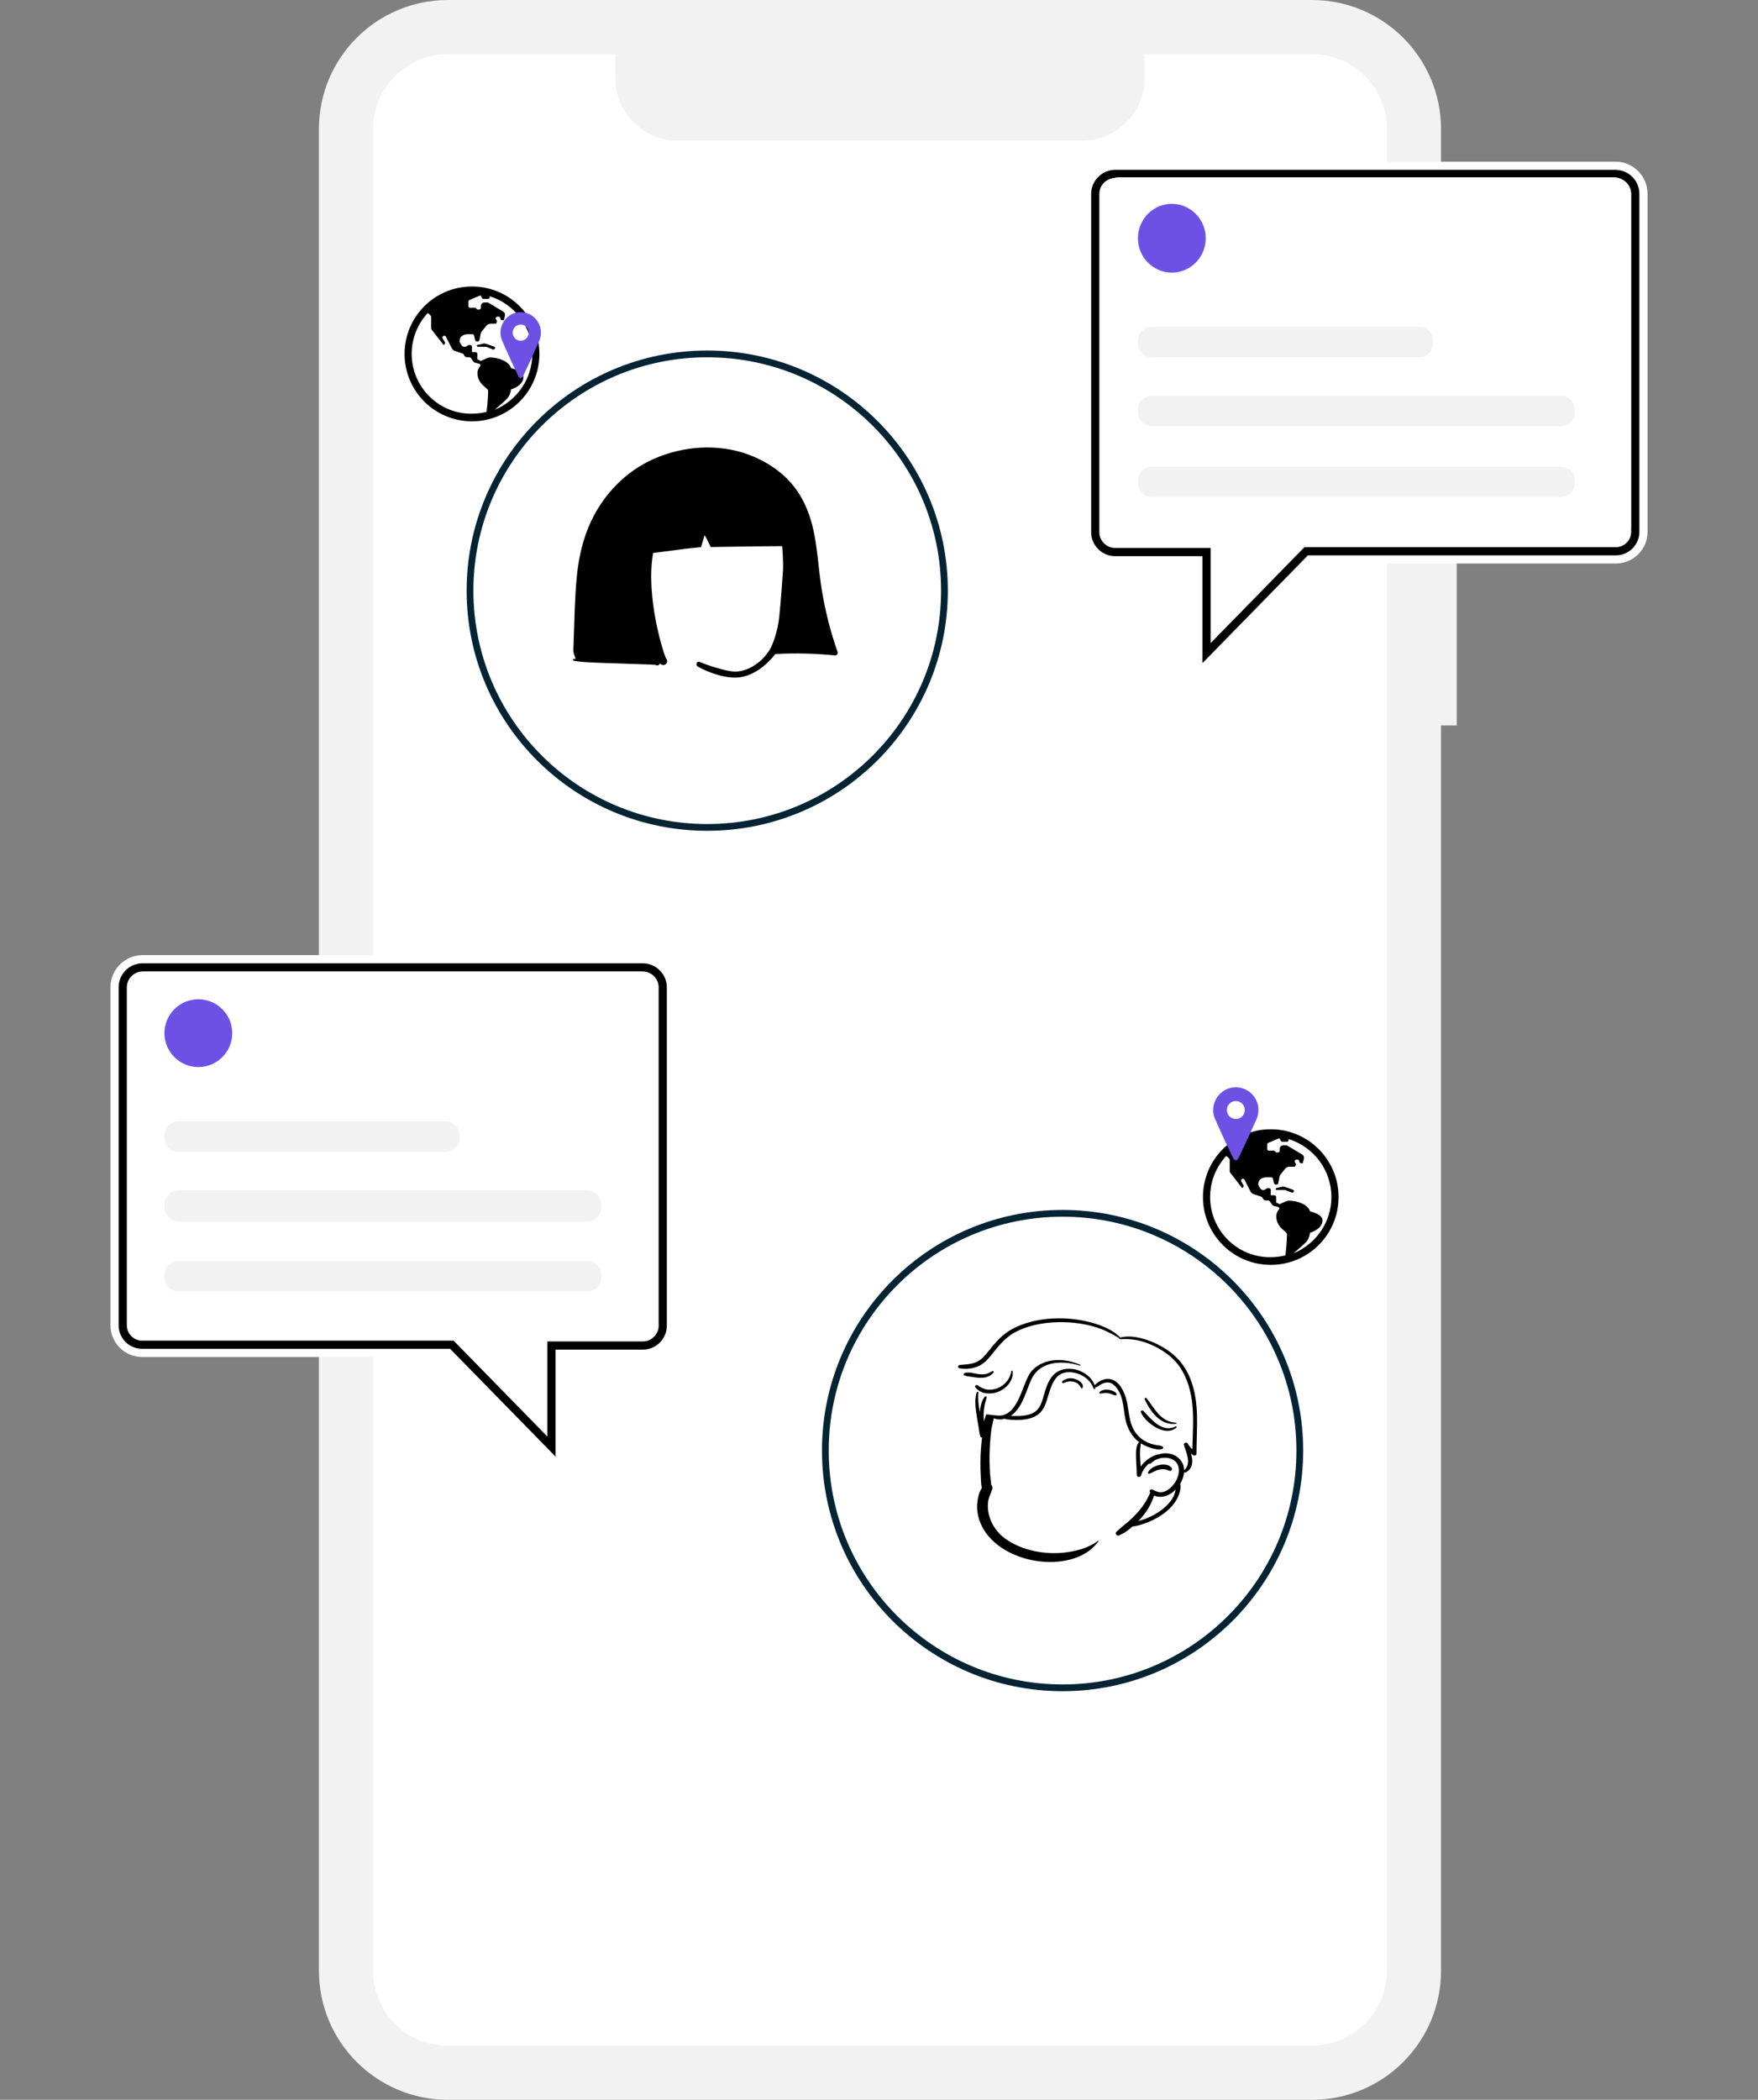 <?xml version="1.0" encoding="UTF-8" standalone="no"?>
<svg width="1786" height="2133" xmlns="http://www.w3.org/2000/svg" xmlns:xlink="http://www.w3.org/1999/xlink" xml:space="preserve" overflow="hidden"><rect width="100%" height="100%" fill="#808080" stroke="none"/><g transform="translate(-1173 -133)"><path d="M1524.5 264.07C1524.5 206.87 1570.87 160.5 1628.07 160.5L2505.89 160.5C2563.09 160.5 2609.46 206.87 2609.46 264.07L2609.46 2134.93C2609.46 2192.13 2563.09 2238.5 2505.89 2238.5L1628.07 2238.5C1570.87 2238.5 1524.5 2192.13 1524.5 2134.93Z" stroke="#F2F2F2" stroke-width="55" stroke-miterlimit="8" fill="#FFFFFF" fill-rule="evenodd"/><path d="M1801.5 196.945C1801.5 163.562 1828.56 136.5 1861.94 136.5L2272.06 136.5C2305.44 136.5 2332.5 163.562 2332.5 196.945L2332.5 212.055C2332.5 245.438 2305.44 272.5 2272.06 272.5L1861.94 272.5C1828.56 272.5 1801.5 245.438 1801.5 212.055Z" stroke="#F2F2F2" stroke-width="6.875" stroke-miterlimit="8" fill="#F2F2F2" fill-rule="evenodd"/><rect x="2625.5" y="602.5" width="24" height="264" stroke="#F2F2F2" stroke-width="6.875" stroke-miterlimit="8" fill="#F2F2F2"/><path d="M2011.5 1606.5C2011.5 1473.4 2119.4 1365.5 2252.5 1365.5 2385.6 1365.5 2493.5 1473.4 2493.5 1606.5 2493.5 1739.6 2385.6 1847.5 2252.5 1847.5 2119.4 1847.5 2011.5 1739.6 2011.5 1606.5Z" stroke="#042433" stroke-width="6.875" stroke-miterlimit="8" fill="none" fill-rule="evenodd"/><g><g><g><path d="M1826.36 1123.98C1833.01 1124.23 1838.21 1129.8 1838 1136.45L1838 1479.85C1837.83 1486.21 1832.72 1491.33 1826.36 1491.49L1724.95 1491.49 1724.95 1582.1 1640.43 1495.67 1635.54 1490.69 1317.64 1490.69C1311.35 1490.82 1306.14 1485.84 1306 1479.55 1306 1479.38 1306 1479.22 1306 1479.05L1306 1135.62C1306.17 1129.27 1311.28 1124.15 1317.64 1123.99L1826.36 1123.99M1826.36 1107.36 1317.64 1107.36C1302.1 1107.52 1289.54 1120.08 1289.37 1135.62L1289.37 1479.02C1289.25 1494.5 1301.69 1507.16 1317.17 1507.29 1317.33 1507.29 1317.48 1507.29 1317.64 1507.29L1628.52 1507.29 1741.57 1622.83 1741.57 1508.12 1826.36 1508.12C1841.9 1507.95 1854.46 1495.39 1854.62 1479.85L1854.62 1136.46C1854.82 1120.63 1842.19 1107.63 1826.36 1107.36Z" stroke="#FFFFFF" stroke-width="8.312"/></g></g></g><g><g><g><path d="M653.362 157.979C660.011 158.228 665.21 163.799 665 170.448L665 513.854C664.834 520.211 659.72 525.325 653.362 525.491L551.95 525.491 551.95 616.097 467.428 529.672 462.541 524.685 144.637 524.685C138.35 524.825 133.14 519.84 133 513.552 132.997 513.383 132.997 513.215 133 513.047L133 169.625C133.166 163.267 138.28 158.154 144.637 157.987L653.362 157.987M653.362 141.362 144.637 141.362C129.096 141.524 116.537 154.084 116.375 169.625L116.375 513.022C116.246 528.502 128.69 541.156 144.17 541.285 144.326 541.286 144.482 541.286 144.637 541.285L455.525 541.285 568.575 656.829 568.575 542.116 653.362 542.116C668.903 541.954 681.463 529.395 681.625 513.854L681.625 170.456C681.819 154.632 669.186 141.627 653.362 141.362Z" stroke="#FFFFFF" stroke-width="8.312" transform="matrix(-1 0 0 1 2959 160)"/></g></g></g><g><g><g><path d="M6.84 142.773 6.557 123.009C6.557 123.009 5.392 109.63 6.902 93.475 9.532 65.362 25.607 24.07 75.421 25.621 75.421 25.621 102.335-0.052 152.815 9.418 152.815 9.418 182.4 16.468 192.718 37.083 192.718 37.083 204.601 56.192 220.459 54.468 220.459 54.468 226.571 60.332 216.15 61.708 216.15 61.708 212.358 70.326 205.808 75.497 205.808 75.497 208.921 94.482 205.991 105.341 203.477 114.656 199.268 116.545 199.268 116.545L198.751 177.736C198.751 177.736 213.589 226.747 165.643 245.828 117.7 264.913 69.185 223.096 65.166 215.054 63.27 211.262 57.006 212.527 57.006 212.527 57.006 212.527 25.159 204.898 22.532 175.985 22.36 174.089 18.692 161.289 18.692 161.289 18.692 161.289 6.56 162.312 12.593 136.802L6.84 142.773Z" fill="#FFFFFF" transform="matrix(-1.101 0 0 1 2394 1467)"/><path d="M30.23 144.614C43.788 140.708 57.923 159.437 57.923 159.437 57.923 159.437 58.154 142.545 58.154 137.26 58.154 131.976 56.085 129.79 56.085 129.79 56.085 129.79 62.79 123.219 64.128 120.596 66.886 115.194 68.265 107.265 69.413 96.464 70.561 85.66 77.255 69.713 83.892 68.196 91.934 66.358 99.06 74.17 99.06 74.17 99.06 74.17 102.738 65.438 112.16 60.15 118.8 56.426 128.821 56.816 136.292 64.517 141.049 69.423 144.565 85.546 147.092 93.358 149.619 101.17 157.434 104.159 165.939 105.769 174.444 107.375 179.729 104.504 179.729 104.504 179.729 104.504 184.979 105.882 188.002 105.882 191.219 105.882 196.276 104.734 196.276 104.734 196.276 104.734 197.545 109.382 200.158 116.338 200.999 115.756 204.012 113.205 206.159 105.252 209.09 94.392 207.194 74.57 207.194 74.57 215.295 70.088 218.632 62.004 218.632 62.004 229.053 60.632 223.286 54.251 223.286 54.251 202.367 56.816 193.035 36.925 193.035 36.925 182.717 16.313 152.725 8.725 152.725 8.725 102.245-0.745 75.332 25.1 75.332 25.1 25.517 23.549 9.356 64.897 6.729 93.013 5.219 109.168 6.557 123.006 6.557 123.006L6.84 142.769 12.59 136.795C7.515 158.258 15.22 160.499 17.819 160.813 17.44 152.56 21.915 147.01 30.23 144.614Z" fill="#FFFFFF" transform="matrix(-1.101 0 0 1 2394 1467)"/><path d="M56.085 204.484C49.88 197.82 44.823 181.962 44.823 181.962 44.823 181.962 36.318 190.926 23.907 175.068 22.701 173.523 21.746 172.048 20.919 170.607 21.425 172.827 21.836 174.754 21.898 175.416 24.525 204.329 57.061 212.992 57.061 212.992 57.061 212.992 57.571 212.861 58.309 212.751 58.281 209.338 57.888 206.418 56.085 204.484Z" fill="#FFFFFF" transform="matrix(-1.101 0 0 1 2394 1467)"/><path d="M223.289 52.552C217.608 51.917 211.958 51.976 206.873 48.942 202.857 46.546 199.944 42.765 197.255 39.024 190.719 29.927 184.155 21.25 174.247 15.582 154.414 4.237 128.345 2.772 106.493 8.222 95.399 10.99 82.989 15.834 75.266 24.694 66.758 22.156 56.882 24.621 48.901 27.831 39.969 31.423 31.574 36.704 24.769 43.547 9.342 59.057 5.054 82.337 4.482 103.362 4.123 116.466 4.961 129.569 4.957 142.673 4.957 144.362 7.067 145.21 8.263 144.041 8.839 143.476 9.429 142.918 10.011 142.356 8.194 149.667 7.708 157.331 14.731 161.699 15.348 162.081 15.989 161.861 16.396 161.416 16.658 165.436 17.957 169.521 19.971 173.21 18.94 178.336 20.805 184.11 22.984 188.647 25.435 193.746 29.161 198.258 33.408 201.967 37.8 205.808 42.772 208.976 48.039 211.472 53.017 213.83 58.454 215.991 63.969 216.588 64.169 216.781 64.352 216.988 64.555 217.177 66.179 218.704 67.834 220.211 69.599 221.573 71.657 223.165 73.856 224.206 76.042 225.561 78.217 226.906 80.799 223.7 78.817 221.962 77.128 220.48 75.708 218.718 74.022 217.219 72.343 215.726 70.626 214.285 68.978 212.758 65.945 209.945 63.108 206.939 60.439 203.777 55.134 197.5 50.535 190.188 47.763 182.428 47.718 182.297 47.636 182.214 47.574 182.104 47.701 181.914 47.86 181.769 47.977 181.566 48.873 179.991 47.105 178.343 45.564 179.153 41.775 181.138 38.793 182.893 34.484 181.118 30.347 179.411 27.072 175.761 24.804 172.006 20.102 164.219 18.481 151.453 29.106 147.62 35.48 145.32 42.916 147.682 47.27 152.711 47.732 153.246 48.363 153.039 48.725 152.594 52.272 155.942 54.986 160.172 56.189 164.912 56.737 167.073 60.05 166.604 60.053 164.388 60.063 158.358 60.656 152.353 60.718 146.327 60.767 141.725 61.049 135.606 58.502 131.541 58.309 131.231 57.998 131.103 57.675 131.052 57.736 131 57.806 130.959 57.867 130.907 63.463 126.356 67.117 119.872 69.227 113.053 73.126 100.453 70.84 85.712 79.469 74.687 81.179 72.505 83.499 70.557 86.37 70.34 90.359 70.037 93.917 72.708 96.926 74.963 97.554 75.432 98.195 75.208 98.602 74.729 98.508 75.177 98.36 75.604 98.298 76.063 98.164 77.083 99.791 77.242 100.06 76.301 102.342 68.258 109.506 62.349 117.504 60.432 121.309 59.522 125.484 59.595 129.08 61.267 133.072 63.121 135.43 66.565 137.25 70.437 140.177 76.663 141.542 83.34 143.521 89.887 145.158 95.306 147.565 100.487 152.363 103.79 160.241 109.213 172.048 109.075 181.032 107.565 181.394 107.503 181.645 107.327 181.838 107.113 185.162 108.165 188.705 108.158 192.005 106.71 193.559 115.414 193.98 113.746 194.928 124.974 195.659 133.603 196.021 142.287 195.91 150.953 195.855 155.132 195.693 159.303 195.428 163.478 195.19 167.149 194.569 170.862 194.307 174.544 193.373 175.557 192.894 176.981 193.346 178.508 194.683 183.041 196.81 187.137 197.286 191.939 197.751 196.672 197.341 201.464 196.159 206.063 193.839 215.054 188.557 223.41 181.235 229.15 165.98 241.105 144.614 245.615 125.605 242.957 114.611 241.416 104.493 238.251 95.768 231.156 95.53 230.96 95.12 231.208 95.313 231.508 107.506 250.462 131.652 255.047 152.515 251.637 175.057 247.955 197.5 233.787 204.936 211.334 206.908 205.394 207.79 198.951 207.232 192.704 206.78 187.657 205.715 182.069 203.067 177.564 203.843 173.292 203.853 168.756 204.06 164.439 204.277 159.948 204.367 155.449 204.329 150.953 204.267 142.718 203.767 134.499 202.805 126.318 203.519 126.26 204.198 125.856 204.436 124.998 205.363 121.647 205.642 117.952 206.194 114.515 206.835 110.536 207.469 106.555 207.993 102.559 208.945 95.316 209.759 87.549 207.8 80.406 207.566 79.545 206.094 79.679 206.191 80.624 206.87 87.198 205.935 93.913 204.856 100.436 204.401 95.209 203.495 89.035 200.33 84.86 199.689 84.012 198.41 84.495 198.606 85.588 199.065 88.111 199.93 90.552 200.392 93.086 200.933 96.047 201.247 99.053 201.344 102.063 201.43 104.707 201.312 107.334 201.126 109.971 200.723 108.165 200.058 105.927 198.892 102.576L193.149 103.473C193.115 103.473 193.084 103.462 193.046 103.466 189.94 103.804 186.544 104.39 183.469 103.576 180.649 102.832 178.301 101.094 176.336 98.988 171.8 94.124 169.135 87.573 166.791 81.451 164.467 75.366 162.609 69.051 159.803 63.159 156.352 55.913 149.233 50.797 141.597 48.722 131.714 46.033 121.237 48.042 112.157 52.41 111.702 52.627 112.022 53.396 112.501 53.231 121.306 50.163 131.379 48.966 140.435 51.679 148.43 54.075 154.201 59.688 157.362 67.286 162.268 79.076 164.891 93.579 174.478 102.738 175.081 103.314 175.723 103.842 176.391 104.338 168.69 104.504 160.082 104.81 153.887 100.039 149.171 96.409 147.665 90.249 146.203 84.785 144.269 77.559 142.366 69.564 137.691 63.542 132.534 56.899 123.947 55.054 116.073 57.292 108.327 59.495 101.235 65.428 98.943 73.239 98.884 73.06 98.795 72.888 98.653 72.736 94.317 68.092 87.835 64.783 81.672 67.917 76.325 70.633 73.322 76.745 71.333 82.106 66.265 95.757 69.047 111.481 59.605 123.536 57.006 126.853 53.689 129.507 49.911 131.365 47.936 132.334 45.84 133.041 43.706 133.572 41.306 134.165 38.607 134.113 36.418 135.316 35.253 135.961 35.646 137.571 36.766 137.971 40.224 139.208 45.24 137.453 48.542 136.223 51.342 135.182 53.948 133.785 56.358 132.055 56.358 132.089 56.327 132.107 56.33 132.145 56.406 134.499 56.916 136.823 57.016 139.184 57.13 141.863 57.088 144.538 56.947 147.216 56.799 150.064 56.606 152.911 56.444 155.762 54.724 153.077 52.576 150.66 50.145 148.637 47.129 146.127 43.123 143.652 39.024 143.152 36.459 142.29 33.674 142.007 30.837 142.428 24.294 143.4 18.709 148.306 17.002 154.711 16.589 156.259 16.399 157.872 16.368 159.506 9.28 152.718 14.376 141.759 16.547 133.896 17.116 131.831 13.886 130.307 12.972 132.389 11.983 134.64 10.442 136.436 8.77 138.136 8.412 117.983 6.505 97.467 11.156 77.704 13.517 67.662 17.578 57.295 24.163 49.235 29.889 42.227 37.494 36.694 45.516 32.598 54.82 27.848 64.717 25.452 75.146 26.421 75.68 26.472 75.945 26.062 75.959 25.631 84.74 19.45 93.962 14.806 104.452 12.183 116.045 9.284 128.132 8.391 140.025 9.525 151.164 10.587 162.44 13.489 172.148 19.178 181.911 24.897 187.857 33.726 194.38 42.651 197.393 46.77 200.737 50.745 205.263 53.255 210.713 56.275 217.667 57.237 223.738 55.892 225.754 55.447 225.061 52.748 223.289 52.552ZM31.581 184.893C35.384 186.744 40.348 187.161 44.106 185.217 46.429 193.259 50.204 200.52 55.354 207.166 56.426 208.549 57.585 209.859 58.747 211.165 55.82 210.248 52.924 209.269 50.108 207.938 45.261 205.649 40.617 202.812 36.552 199.306 32.584 195.886 29.11 191.908 26.703 187.23 25.345 184.589 24.683 181.914 24.197 179.187 26.366 181.583 28.868 183.569 31.581 184.893Z" transform="matrix(-1.101 0 0 1 2394 1467)"/><path d="M28.024 156.821C26.941 158.196 27.872 160.685 29.899 160.044 31.581 159.51 33.139 158.613 34.922 158.448 36.545 158.296 38.242 158.527 39.803 158.951 42.989 159.813 45.495 161.868 48.501 163.064 49.446 163.44 49.987 162.261 49.67 161.544 46.708 154.794 33.122 150.326 28.024 156.821Z" transform="matrix(-1.101 0 0 1 2394 1467)"/><path d="M207.045 73.163C204.184 75.177 201.209 77.128 197.658 77.569 194.304 77.99 190.791 77.211 187.771 75.742 181.156 72.519 176.747 65.983 175.767 58.747 175.671 58.04 174.675 58.302 174.613 58.902 173.737 67.499 179.211 75.432 186.734 79.241 194.008 82.923 204.181 82.482 209.028 75.146 209.81 73.974 208.235 72.329 207.045 73.163Z" transform="matrix(-1.101 0 0 1 2394 1467)"/><path d="M218.966 60.815C215.305 59.34 210.651 61.074 206.942 61.684 202.081 62.48 197.71 62.197 193.766 58.96 192.949 58.291 191.415 59.191 192.163 60.194 195.187 64.255 199.589 65.724 204.539 65.59 207.049 65.521 209.514 65.09 211.986 64.69 214.447 64.29 216.96 64.094 219.263 63.077 220.352 62.594 219.825 61.163 218.966 60.815Z" transform="matrix(-1.101 0 0 1 2394 1467)"/><path d="M23.432 116.149C28.727 121.192 36.022 119.868 41.789 116.376 47.732 112.777 53.779 107.058 56.32 100.48 56.816 99.195 54.872 98.095 53.996 99.129 47.153 107.196 36.625 122.047 24.328 114.984 23.611 114.57 22.811 115.556 23.432 116.149Z" transform="matrix(-1.101 0 0 1 2394 1467)"/><path d="M78.759 81.661C78.183 82.544 79.138 83.733 80.12 83.433 82.296 82.775 84.24 81.568 86.495 81.141 88.956 80.675 91.111 81.234 93.52 81.582 94.399 81.71 95.013 80.799 94.392 80.082 90.862 75.997 81.551 77.383 78.759 81.661Z" transform="matrix(-1.101 0 0 1 2394 1467)"/><path d="M111.185 76.276C112.384 73.791 113.732 71.55 116.393 70.306 119.896 68.665 123.954 69.058 127.304 70.861 128.435 71.467 129.69 69.978 128.707 69.04 125.06 65.562 119.848 65.238 115.387 67.386 112.339 68.851 108.072 72.784 110.464 76.276 110.626 76.514 111.04 76.58 111.185 76.276Z" transform="matrix(-1.101 0 0 1 2394 1467)"/><path d="M52.758 87.439C53.269 86.236 51.786 85.34 50.997 86.412 43.471 96.644 38.514 110.133 23.956 111.191 23.377 111.233 23.146 112.188 23.808 112.284 38.583 114.415 47.815 99.091 52.758 87.439Z" transform="matrix(-1.101 0 0 1 2394 1467)"/></g></g></g><g><g><g><path d="M76.377-4765.3C45.404-4785.8-16.643-4783.57-50.737-4771-84.003-4760.46-95.65-4731.07-101.175-4699.31-107.888-4663.6-106.985-4612.16-58.707-4612.78-51.918-4609.48-44.398-4608.07-37.376-4605.32-27.765-4602.03-18.34-4598.15-8.584-4595.26 10.627-4589.05 31.463-4590.59 49.686-4599.66 59.218-4607.97 63.246-4614.46 69.832-4622.53 88.989-4646.01 93.586-4674.65 92.725-4704.49 91.207-4725.51 93.981-4751.46 76.377-4765.3Z" fill="#FFFFFF" transform="matrix(1 0 0 1.001 1892.22 5415.2)"/><path d="M115.569-4678.74C112.39-4698.48 111.511-4718.54 107.349-4738.11 103.434-4756.55 96.117-4773.96 83.326-4787.97 71.882-4800.53 57.082-4809.77 41.198-4815.61 10.253-4827.01-25.337-4824.43-55.273-4811.14-83.292-4798.68-105.639-4775.67-118.666-4748.07-127.131-4730.11-131.382-4711.05-133.274-4691.34-135.372-4669.47-135.595-4647.39-136.45-4625.41-136.553-4622.7-136.7-4619.99-136.738-4617.31-136.779-4614.32-135.578-4611.71-134.599-4608.96-134.53-4608.76-134.434-4608.59-134.314-4608.42-135.052-4608.31-135.787-4608.21-136.525-4608.11-137.349-4607.97-137.312-4606.63-136.525-4606.46-129.854-4605.12-123-4604.91-116.215-4604.57-109.186-4604.23-102.143-4604.02-95.104-4603.81L-74.505-4603.09C-70.9-4602.99-67.294-4602.85-63.689-4602.75-61.972-4602.68-60.259-4602.61-58.538-4602.58-57.683-4602.54-54.14-4601.99-54.068-4602.51-53.937-4602.44-53.796-4602.37-53.649-4602.34-53.48-4602.23-53.322-4602.13-53.171-4602.03-52.258-4601.48-51.121-4601.48-50.208-4602.03-50.133-4602.06-50.05-4602.13-49.964-4602.17-49.363-4602.54-48.9-4603.06-48.639-4603.71-45.116-4599.45-38.88-4604.23-42.486-4608.72-44.422-4611.16-63.685-4670.53-55.712-4715.72L-23.737-4719.94C-17.89-4720.56-7.012-4721.73-7.012-4721.73-7.012-4721.73-4.351-4730.42-3.585-4733.2-3.53-4733.44-3.472-4733.64-3.41-4733.85-2.647-4732.48-1.878-4731.14-1.106-4729.8L2.84-4721.8C2.84-4721.8 61.072-4722.76 75.35-4722.69 75.594-4722.69 76.74-4705.31 76.222-4697.66 75.171-4682.31 74.052-4667 72.496-4651.68 71.494-4641.93 69.155-4632.35 65.547-4623.25 59.915-4608.96 43.567-4595.4 27.624-4595.4 17.701-4595.4-4.721-4603.44-7.987-4605.05-11.252-4606.66-13.199-4602.27-10.222-4600.48-4.196-4596.88 12.423-4589.29 27.624-4589.29 49.7-4589.29 66.367-4610.24 68.41-4613.22 88.662-4614.32 108.97-4613.84 129.153-4611.81 130.839-4611.68 132.292-4613.7 131.749-4615.25 124.49-4635.89 119.078-4657.14 115.569-4678.74Z" transform="matrix(1 0 0 1.001 1892.22 5415.2)"/></g></g></g><path d="M1650.5 733C1650.5 600.176 1758.4 492.5 1891.5 492.5 2024.6 492.5 2132.5 600.176 2132.5 733 2132.5 865.824 2024.6 973.5 1891.5 973.5 1758.4 973.5 1650.5 865.824 1650.5 733Z" stroke="#042433" stroke-width="6.875" stroke-miterlimit="8" fill="none" fill-rule="evenodd"/><path d="M2295.5 330.664C2295.5 322.841 2301.84 316.5 2309.66 316.5L2812.34 316.5C2820.16 316.5 2826.5 322.841 2826.5 330.664L2826.5 666.337C2826.5 674.159 2820.16 680.5 2812.34 680.5L2309.66 680.5C2301.84 680.5 2295.5 674.159 2295.5 666.337Z" stroke="#FFFFFF" stroke-width="6.875" stroke-miterlimit="8" fill="#FFFFFF" fill-rule="evenodd"/><path d="M2332.5 375C2332.5 357.603 2346.38 343.5 2363.5 343.5 2380.62 343.5 2394.5 357.603 2394.5 375 2394.5 392.397 2380.62 406.5 2363.5 406.5 2346.38 406.5 2332.5 392.397 2332.5 375Z" stroke="#6D51E5" stroke-width="6.875" stroke-miterlimit="8" fill="#6D51E5" fill-rule="evenodd"/><path d="M2332.5 479.167C2332.5 473.276 2337.28 468.5 2343.17 468.5L2614.83 468.5C2620.72 468.5 2625.5 473.276 2625.5 479.167L2625.5 481.833C2625.5 487.724 2620.72 492.5 2614.83 492.5L2343.17 492.5C2337.28 492.5 2332.5 487.724 2332.5 481.833Z" stroke="#F2F2F2" stroke-width="6.875" stroke-miterlimit="8" fill="#F2F2F2" fill-rule="evenodd"/><path d="M2332.5 549.167C2332.5 543.276 2337.28 538.5 2343.17 538.5L2758.83 538.5C2764.72 538.5 2769.5 543.276 2769.5 549.167L2769.5 551.833C2769.5 557.724 2764.72 562.5 2758.83 562.5L2343.17 562.5C2337.28 562.5 2332.5 557.724 2332.5 551.833Z" stroke="#F2F2F2" stroke-width="6.875" stroke-miterlimit="8" fill="#F2F2F2" fill-rule="evenodd"/><path d="M2332.5 621.167C2332.5 615.276 2337.28 610.5 2343.17 610.5L2758.83 610.5C2764.72 610.5 2769.5 615.276 2769.5 621.167L2769.5 623.833C2769.5 629.724 2764.72 634.5 2758.83 634.5L2343.17 634.5C2337.28 634.5 2332.5 629.724 2332.5 623.833Z" stroke="#F2F2F2" stroke-width="6.875" stroke-miterlimit="8" fill="#F2F2F2" fill-rule="evenodd"/><path d="M1306.5 1137.66C1306.5 1129.84 1312.84 1123.5 1320.66 1123.5L1823.34 1123.5C1831.16 1123.5 1837.5 1129.84 1837.5 1137.66L1837.5 1473.34C1837.5 1481.16 1831.16 1487.5 1823.34 1487.5L1320.66 1487.5C1312.84 1487.5 1306.5 1481.16 1306.5 1473.34Z" stroke="#FFFFFF" stroke-width="6.875" stroke-miterlimit="8" fill="#FFFFFF" fill-rule="evenodd"/><path d="M1343.5 1182.5C1343.5 1165.38 1357.38 1151.5 1374.5 1151.5 1391.62 1151.5 1405.5 1165.38 1405.5 1182.5 1405.5 1199.62 1391.62 1213.5 1374.5 1213.5 1357.38 1213.5 1343.5 1199.62 1343.5 1182.5Z" stroke="#6D51E5" stroke-width="6.875" stroke-miterlimit="8" fill="#6D51E5" fill-rule="evenodd"/><path d="M1343.5 1286.17C1343.5 1280.28 1348.28 1275.5 1354.17 1275.5L1625.83 1275.5C1631.72 1275.5 1636.5 1280.28 1636.5 1286.17L1636.5 1288.83C1636.5 1294.72 1631.72 1299.5 1625.83 1299.5L1354.17 1299.5C1348.28 1299.5 1343.5 1294.72 1343.5 1288.83Z" stroke="#F2F2F2" stroke-width="6.875" stroke-miterlimit="8" fill="#F2F2F2" fill-rule="evenodd"/><path d="M1343.5 1356.61C1343.5 1350.47 1348.47 1345.5 1354.61 1345.5L1769.39 1345.5C1775.53 1345.5 1780.5 1350.47 1780.5 1356.61L1780.5 1359.39C1780.5 1365.53 1775.53 1370.5 1769.39 1370.5L1354.61 1370.5C1348.47 1370.5 1343.5 1365.53 1343.5 1359.39Z" stroke="#F2F2F2" stroke-width="6.875" stroke-miterlimit="8" fill="#F2F2F2" fill-rule="evenodd"/><path d="M1343.5 1428.17C1343.5 1422.28 1348.28 1417.5 1354.17 1417.5L1769.83 1417.5C1775.72 1417.5 1780.5 1422.28 1780.5 1428.17L1780.5 1430.83C1780.5 1436.72 1775.72 1441.5 1769.83 1441.5L1354.17 1441.5C1348.28 1441.5 1343.5 1436.72 1343.5 1430.83Z" stroke="#F2F2F2" stroke-width="6.875" stroke-miterlimit="8" fill="#F2F2F2" fill-rule="evenodd"/><g><g><g><path d="M2464 1280.12C2425.94 1280.12 2395.12 1310.94 2395.12 1349 2395.12 1387.06 2425.94 1417.87 2464 1417.87 2502.06 1417.87 2532.88 1387.06 2532.88 1349 2532.88 1310.94 2502.06 1280.12 2464 1280.12ZM2402.38 1349C2402.38 1332.87 2408.54 1318.37 2418.69 1307.31 2420.32 1308.22 2421.95 1309.67 2422.31 1310.94L2422.31 1322.36C2422.31 1323.08 2422.49 1323.99 2423.04 1324.53L2435 1339.94 2435.91 1339.03C2436.45 1338.49 2436.63 1337.58 2436.27 1336.86L2434.09 1333.23C2433.19 1331.78 2434.64 1329.97 2436.27 1330.51 2436.81 1330.69 2437.18 1331.06 2437.36 1331.42L2443.34 1343.2C2444.06 1344.47 2445.15 1345.56 2446.42 1345.92L2454.39 1348.64C2454.94 1348.82 2455.3 1349.18 2455.48 1349.54L2456.02 1350.45C2456.57 1351.72 2457.84 1352.44 2459.29 1352.44L2461.46 1352.44C2462.01 1352.44 2462.55 1352.81 2462.91 1353.17L2465.27 1356.61C2465.81 1357.34 2466.54 1357.88 2467.44 1358.06L2471.25 1358.97C2472.34 1359.15 2472.88 1360.42 2472.52 1361.32 2472.52 1361.32 2469.62 1364.22 2469.62 1368.39 2469.62 1380.36 2480.49 1383.8 2480.49 1386.52 2480.49 1393.95 2479.41 1404.28 2478.86 1408.27 2474.15 1409.36 2469.26 1410.08 2464.18 1410.08 2430.11 1410.62 2402.38 1382.89 2402.38 1349ZM2487.2 1406.09C2491.19 1402.65 2497.89 1396.85 2500.25 1394.31 2503.33 1390.87 2503.88 1385.25 2503.88 1385.25 2503.88 1385.25 2516.56 1381.81 2516.56 1372.56 2516.56 1366.22 2503.88 1363.5 2503.88 1363.5 2501.7 1356.43 2491.01 1352.62 2482.12 1352.62 2480.13 1352.62 2473.06 1356.25 2473.06 1356.25L2469.44 1354.44 2469.44 1349C2469.44 1347.91 2468.71 1347.19 2467.62 1347.19L2464 1347.19 2464 1341.75C2464 1340.66 2463.27 1339.94 2462.19 1339.94L2460.38 1339.94 2458.38 1341.21C2456.57 1342.47 2454.03 1341.75 2453.12 1339.76 2453.12 1339.76 2451.31 1337.22 2451.31 1336.13 2451.31 1328.34 2460.38 1328.88 2460.38 1328.88L2464.36 1328.88C2465.27 1328.88 2465.99 1329.42 2466.18 1330.33L2467.26 1334.86C2467.44 1335.59 2468.17 1336.31 2469.07 1336.31L2469.8 1336.31C2470.71 1336.31 2471.43 1335.77 2471.61 1334.86L2472.88 1328.16C2473.06 1327.61 2473.24 1327.07 2473.61 1326.52L2478.68 1320.18C2479.77 1318.91 2481.22 1318.19 2482.85 1318.19L2487.56 1318.19C2488.65 1318.19 2489.38 1317.46 2489.38 1316.37L2489.38 1314.56 2488.83 1314.02C2487.74 1312.93 2488.47 1310.94 2490.1 1310.94L2491.19 1310.94C2492.27 1310.94 2493 1311.66 2493 1312.75 2493 1313.84 2493.72 1314.56 2494.81 1314.56L2496.62 1314.56 2497.71 1309.85C2498.07 1308.22 2497.35 1306.77 2496.08 1305.86L2480.68 1296.62C2480.49 1296.44 2480.13 1296.44 2479.77 1296.44L2476.69 1296.44C2474.69 1296.44 2473.06 1298.07 2473.06 1300.06L2473.06 1301.87C2473.06 1302.96 2472.34 1303.69 2471.25 1303.69L2469.44 1303.69 2467.62 1301.87 2462.19 1301.87C2461.1 1301.87 2460.38 1301.15 2460.38 1300.06L2460.38 1295.53C2460.38 1294.99 2460.56 1294.44 2461.1 1294.08L2472.7 1289.19 2474.51 1292.27C2474.88 1292.63 2475.24 1292.81 2475.78 1292.81L2480.31 1292.81C2481.4 1292.81 2482.12 1292.09 2482.12 1291L2482.12 1290.09C2507.32 1297.89 2525.62 1321.27 2525.62 1349 2525.62 1374.74 2509.68 1396.85 2487.2 1406.09Z"/><path d="M2486.29 1341.39 2477.59 1338.49C2476.87 1338.31 2476.32 1338.31 2475.6 1338.49L2469.44 1339.94C2468.89 1340.3 2468.71 1341.02 2469.44 1341.75L2477.77 1341.75C2478.32 1341.75 2478.68 1341.75 2479.04 1341.93L2485.39 1344.47C2486.47 1344.83 2487.56 1344.11 2487.56 1343.02 2487.56 1342.29 2487.02 1341.57 2486.29 1341.39Z"/></g></g></g><g><g><g><path d="M1652.5 424.021C1614.66 424.021 1584.02 454.656 1584.02 492.5 1584.02 530.344 1614.66 560.979 1652.5 560.979 1690.34 560.979 1720.98 530.344 1720.98 492.5 1720.98 454.656 1690.34 424.021 1652.5 424.021ZM1591.23 492.5C1591.23 476.461 1597.36 462.045 1607.45 451.052 1609.07 451.953 1610.69 453.395 1611.05 454.656L1611.05 466.009C1611.05 466.73 1611.23 467.631 1611.77 468.172L1623.67 483.49 1624.57 482.588C1625.11 482.048 1625.29 481.147 1624.93 480.426L1622.77 476.822C1621.86 475.38 1623.31 473.578 1624.93 474.119 1625.47 474.299 1625.83 474.659 1626.01 475.02L1631.96 486.733C1632.68 487.995 1633.76 489.076 1635.02 489.436L1642.95 492.139C1643.49 492.32 1643.85 492.68 1644.03 493.041L1644.57 493.942C1645.11 495.203 1646.37 495.924 1647.81 495.924L1649.98 495.924C1650.52 495.924 1651.06 496.284 1651.42 496.645L1653.76 500.069C1654.3 500.789 1655.02 501.33 1655.92 501.51L1659.71 502.411C1660.79 502.592 1661.33 503.853 1660.97 504.754 1660.97 504.754 1658.09 507.637 1658.09 511.782 1658.09 523.676 1668.9 527.1 1668.9 529.803 1668.9 537.192 1667.82 547.463 1667.28 551.428 1662.59 552.509 1657.73 553.23 1652.68 553.23 1618.8 553.771 1591.23 526.199 1591.23 492.5ZM1675.57 549.266C1679.53 545.842 1686.2 540.075 1688.54 537.552 1691.61 534.128 1692.15 528.542 1692.15 528.542 1692.15 528.542 1704.76 525.118 1704.76 515.927 1704.76 509.62 1692.15 506.917 1692.15 506.917 1689.98 499.888 1679.35 496.104 1670.52 496.104 1668.54 496.104 1661.51 499.708 1661.51 499.708L1657.91 497.906 1657.91 492.5C1657.91 491.419 1657.19 490.698 1656.1 490.698L1652.5 490.698 1652.5 485.292C1652.5 484.21 1651.78 483.49 1650.7 483.49L1648.9 483.49 1646.91 484.751C1645.11 486.012 1642.59 485.292 1641.69 483.309 1641.69 483.309 1639.89 480.786 1639.89 479.705 1639.89 471.956 1648.9 472.497 1648.9 472.497L1652.86 472.497C1653.76 472.497 1654.48 473.037 1654.66 473.938L1655.74 478.444C1655.92 479.164 1656.64 479.885 1657.55 479.885L1658.27 479.885C1659.17 479.885 1659.89 479.345 1660.07 478.444L1661.33 471.776C1661.51 471.235 1661.69 470.695 1662.05 470.154L1667.1 463.847C1668.18 462.585 1669.62 461.865 1671.24 461.865L1675.93 461.865C1677.01 461.865 1677.73 461.144 1677.73 460.062L1677.73 458.26 1677.19 457.72C1676.11 456.638 1676.83 454.656 1678.45 454.656L1679.53 454.656C1680.61 454.656 1681.33 455.377 1681.33 456.458 1681.33 457.54 1682.05 458.26 1683.14 458.26L1684.94 458.26 1686.02 453.575C1686.38 451.953 1685.66 450.511 1684.4 449.61L1669.08 440.42C1668.9 440.24 1668.54 440.24 1668.18 440.24L1665.11 440.24C1663.13 440.24 1661.51 441.861 1661.51 443.844L1661.51 445.646C1661.51 446.727 1660.79 447.448 1659.71 447.448L1657.91 447.448 1656.1 445.646 1650.7 445.646C1649.62 445.646 1648.9 444.925 1648.9 443.844L1648.9 439.339C1648.9 438.798 1649.08 438.257 1649.62 437.897L1661.15 433.031 1662.95 436.095C1663.31 436.455 1663.67 436.635 1664.21 436.635L1668.72 436.635C1669.8 436.635 1670.52 435.915 1670.52 434.833L1670.52 433.932C1695.57 441.681 1713.77 464.928 1713.77 492.5 1713.77 518.089 1697.91 540.075 1675.57 549.266Z"/><path d="M1674.67 484.931 1666.02 482.048C1665.29 481.868 1664.75 481.868 1664.03 482.048L1657.91 483.49C1657.37 483.85 1657.19 484.571 1657.91 485.292L1666.2 485.292C1666.74 485.292 1667.1 485.292 1667.46 485.472L1673.76 487.995C1674.85 488.355 1675.93 487.634 1675.93 486.553 1675.93 485.832 1675.39 485.111 1674.67 484.931Z"/></g></g></g><g><g><g><path d="M51.5 47.208C46.135 47.208 41.844 42.917 41.844 37.552 41.844 32.187 46.135 27.896 51.5 27.896 56.864 27.896 61.156 32.187 61.156 37.552 61.156 42.917 56.864 47.208 51.5 47.208ZM51.5 15.021C44.097 15.021 37.123 18.669 32.938 24.892 28.754 31.007 27.896 38.84 30.578 45.813L40.771 68.345 49.569 86.799C49.891 87.55 50.642 87.979 51.5 87.979 52.358 87.979 53.109 87.55 53.431 86.799L62.229 68.345 72.422 45.813C75.104 38.84 74.246 31.007 70.061 24.892 65.877 18.669 58.903 15.021 51.5 15.021Z" stroke="#6D51E5" stroke-width="1.073" fill="#6D51E5" transform="matrix(1 0 0 1 2377 1223)"/></g></g></g><g><g><g><path d="M46 42.167C41.208 42.167 37.375 38.333 37.375 33.542 37.375 28.75 41.208 24.917 46 24.917 50.792 24.917 54.625 28.75 54.625 33.542 54.625 38.333 50.792 42.167 46 42.167ZM46 13.417C39.388 13.417 33.158 16.675 29.421 22.233 25.683 27.696 24.917 34.692 27.312 40.921L36.417 61.046 44.275 77.529C44.563 78.2 45.233 78.583 46 78.583 46.767 78.583 47.438 78.2 47.725 77.529L55.583 61.046 64.688 40.921C67.083 34.692 66.317 27.696 62.579 22.233 58.842 16.675 52.613 13.417 46 13.417Z" stroke="#6D51E5" stroke-width="0.958" fill="#6D51E5" transform="matrix(1 0 0 1.011 1656 437)"/></g></g></g></g></svg>